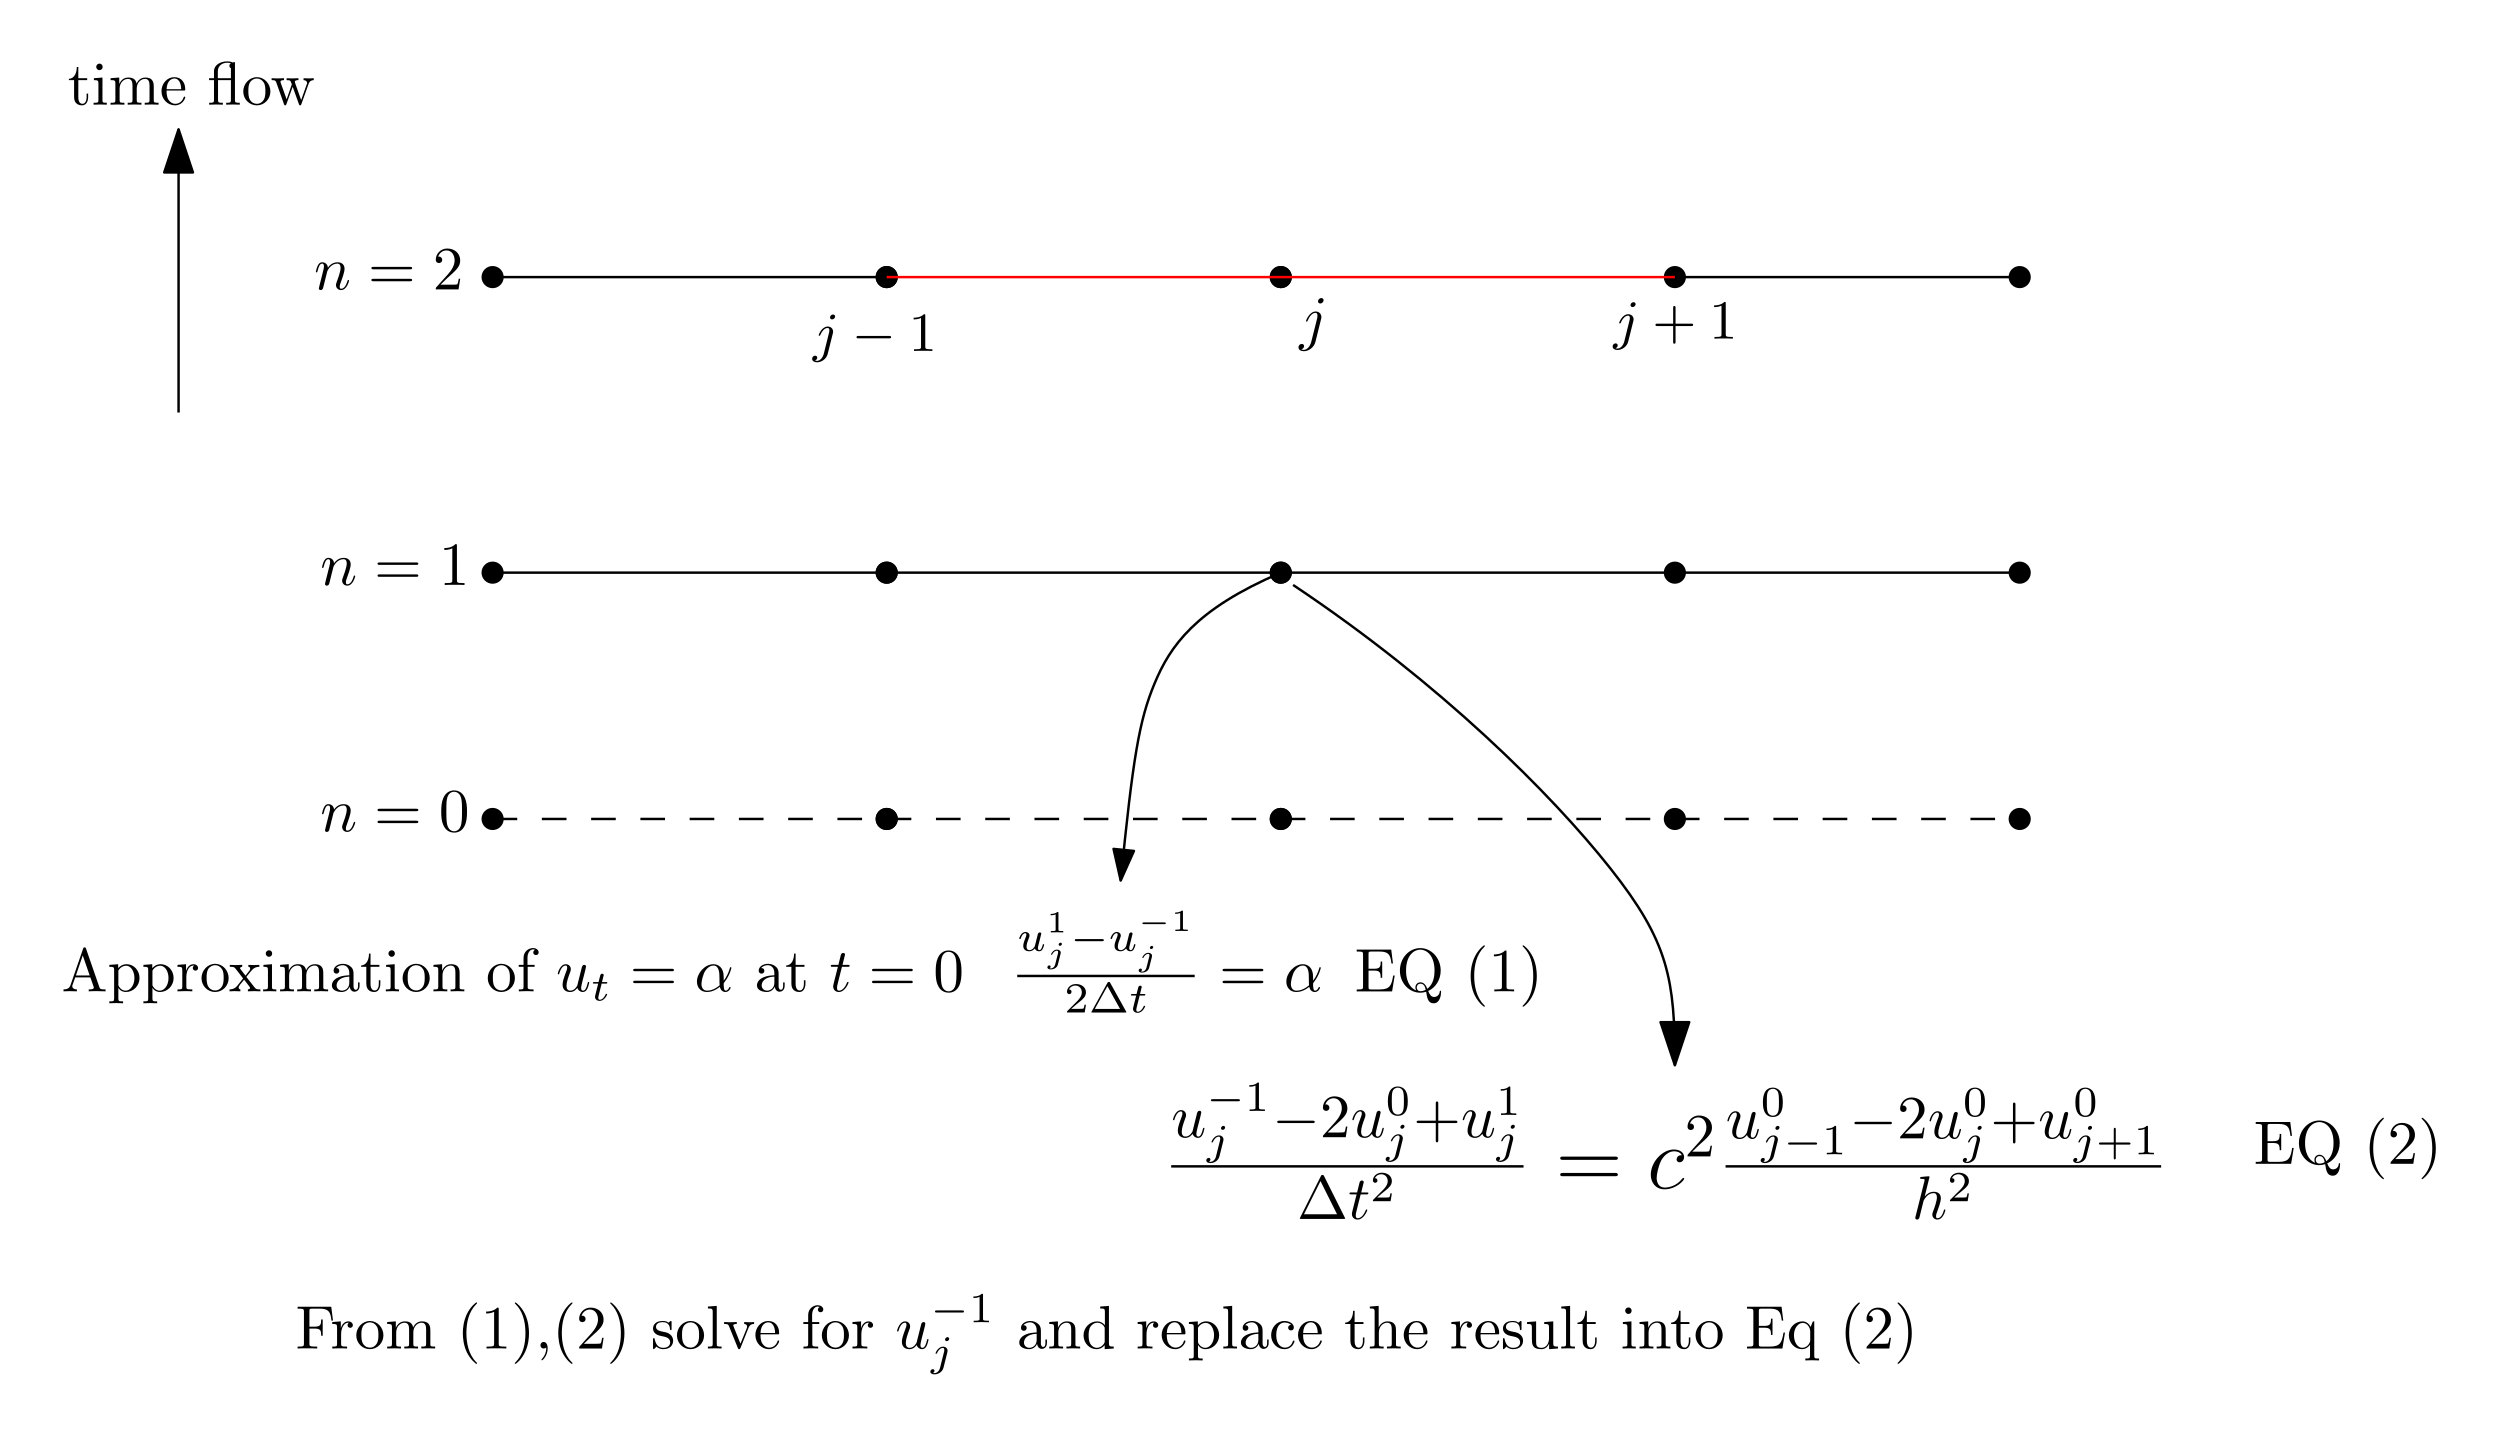 <?xml version="1.0" encoding="UTF-8"?>
<svg width="406pt" height="234pt" version="1.1" viewBox="0 0 406 234" xmlns="http://www.w3.org/2000/svg" xmlns:xlink="http://www.w3.org/1999/xlink">
 <defs>
  <symbol id="glyph0-1" overflow="visible">
   <path d="m3.953-6.234c0-0.188-0.141-0.359-0.375-0.359s-0.531 0.234-0.531 0.531c0 0.203 0.141 0.359 0.375 0.359 0.266 0 0.531-0.266 0.531-0.531zm-2 6.734c-0.188 0.75-0.672 1.328-1.219 1.328-0.062 0-0.219 0-0.391-0.094 0.297-0.062 0.438-0.328 0.438-0.531 0-0.156-0.109-0.344-0.375-0.344-0.25 0-0.531 0.203-0.531 0.562 0 0.406 0.391 0.625 0.875 0.625 0.703 0 1.625-0.531 1.875-1.516l0.906-3.656c0.062-0.188 0.062-0.328 0.062-0.359 0-0.578-0.422-0.922-0.922-0.922-1.016 0-1.578 1.453-1.578 1.531 0 0.109 0.094 0.109 0.109 0.109 0.094 0 0.109-0.016 0.188-0.203 0.25-0.609 0.703-1.219 1.25-1.219 0.141 0 0.312 0.047 0.312 0.453 0 0.234-0.016 0.344-0.062 0.516z"/>
  </symbol>
  <symbol id="glyph0-2" overflow="visible">
   <path d="m0.875-0.594c-0.031 0.156-0.094 0.391-0.094 0.438 0 0.172 0.141 0.266 0.297 0.266 0.125 0 0.297-0.078 0.375-0.281 0-0.016 0.125-0.484 0.188-0.734l0.219-0.891c0.047-0.234 0.109-0.453 0.172-0.672 0.031-0.172 0.109-0.469 0.125-0.5 0.141-0.312 0.672-1.219 1.625-1.219 0.453 0 0.531 0.375 0.531 0.703 0 0.609-0.484 1.891-0.641 2.312-0.094 0.234-0.109 0.359-0.109 0.469 0 0.469 0.359 0.812 0.828 0.812 0.938 0 1.297-1.453 1.297-1.531 0-0.109-0.078-0.109-0.109-0.109-0.109 0-0.109 0.031-0.156 0.188-0.203 0.672-0.531 1.234-1.016 1.234-0.172 0-0.234-0.094-0.234-0.328 0-0.25 0.078-0.484 0.172-0.703 0.188-0.531 0.609-1.625 0.609-2.203 0-0.656-0.422-1.062-1.141-1.062-0.906 0-1.391 0.641-1.562 0.875-0.047-0.562-0.453-0.875-0.922-0.875-0.453 0-0.641 0.391-0.734 0.562-0.172 0.344-0.297 0.938-0.297 0.969 0 0.109 0.094 0.109 0.109 0.109 0.109 0 0.109-0.016 0.172-0.234 0.172-0.703 0.375-1.188 0.734-1.188 0.188 0 0.297 0.125 0.297 0.453 0 0.219-0.031 0.328-0.156 0.844z"/>
  </symbol>
  <symbol id="glyph0-3" overflow="visible">
   <path d="m4.75-2.359c0-1.562-0.922-2.047-1.656-2.047-1.375 0-2.688 1.422-2.688 2.828 0 0.938 0.594 1.688 1.625 1.688 0.625 0 1.344-0.234 2.094-0.844 0.125 0.531 0.453 0.844 0.906 0.844 0.531 0 0.844-0.547 0.844-0.703 0-0.078-0.062-0.109-0.125-0.109s-0.094 0.031-0.125 0.109c-0.188 0.484-0.547 0.484-0.562 0.484-0.312 0-0.312-0.781-0.312-1.016 0-0.203 0-0.234 0.109-0.344 0.938-1.188 1.141-2.344 1.141-2.344 0-0.031-0.016-0.109-0.125-0.109-0.094 0-0.094 0.031-0.141 0.219-0.188 0.625-0.516 1.375-0.984 1.969zm-0.656 1.375c-0.891 0.766-1.656 0.875-2.047 0.875-0.594 0-0.906-0.453-0.906-1.094 0-0.484 0.266-1.562 0.578-2.062 0.469-0.734 1.016-0.922 1.359-0.922 0.984 0 0.984 1.312 0.984 2.078 0 0.375 0 0.953 0.031 1.125z"/>
  </symbol>
  <symbol id="glyph0-4" overflow="visible">
   <path d="m3.484-0.562c0.109 0.406 0.469 0.672 0.891 0.672 0.344 0 0.578-0.234 0.734-0.547 0.172-0.359 0.297-0.969 0.297-0.984 0-0.109-0.078-0.109-0.109-0.109-0.109 0-0.109 0.047-0.141 0.188-0.141 0.562-0.328 1.234-0.75 1.234-0.203 0-0.312-0.125-0.312-0.453 0-0.219 0.125-0.688 0.203-1.047l0.281-1.078c0.031-0.141 0.125-0.516 0.172-0.672 0.047-0.234 0.141-0.609 0.141-0.672 0-0.172-0.141-0.266-0.281-0.266-0.047 0-0.312 0.016-0.391 0.344-0.188 0.734-0.625 2.484-0.75 3-0.016 0.047-0.406 0.844-1.141 0.844-0.516 0-0.609-0.453-0.609-0.812 0-0.562 0.281-1.344 0.531-2.031 0.125-0.312 0.172-0.453 0.172-0.641 0-0.438-0.312-0.812-0.812-0.812-0.953 0-1.312 1.453-1.312 1.531 0 0.109 0.094 0.109 0.109 0.109 0.109 0 0.109-0.031 0.156-0.188 0.25-0.859 0.641-1.234 1.016-1.234 0.094 0 0.25 0.016 0.25 0.328 0 0.234-0.109 0.531-0.172 0.672-0.375 1-0.578 1.609-0.578 2.094 0 0.953 0.688 1.203 1.219 1.203 0.656 0 1.016-0.453 1.188-0.672z"/>
  </symbol>
  <symbol id="glyph0-5" overflow="visible">
   <path d="m2.047-3.984h0.938c0.203 0 0.312 0 0.312-0.203 0-0.109-0.109-0.109-0.281-0.109h-0.875c0.359-1.422 0.406-1.609 0.406-1.672 0-0.172-0.125-0.266-0.297-0.266-0.031 0-0.312 0-0.391 0.359l-0.391 1.578h-0.938c-0.203 0-0.297 0-0.297 0.188 0 0.125 0.078 0.125 0.281 0.125h0.875c-0.719 2.828-0.766 3-0.766 3.172 0 0.547 0.375 0.922 0.922 0.922 1.016 0 1.578-1.453 1.578-1.531 0-0.109-0.078-0.109-0.109-0.109-0.094 0-0.109 0.031-0.156 0.141-0.422 1.047-0.953 1.281-1.297 1.281-0.203 0-0.312-0.125-0.312-0.453 0-0.25 0.031-0.312 0.062-0.484z"/>
  </symbol>
  <symbol id="glyph0-6" overflow="visible">
   <path d="m2.859-6.812s0-0.109-0.125-0.109c-0.234 0-0.953 0.078-1.219 0.109-0.078 0-0.188 0.016-0.188 0.188 0 0.125 0.094 0.125 0.234 0.125 0.484 0 0.5 0.062 0.5 0.172l-0.031 0.203-1.438 5.734c-0.047 0.141-0.047 0.156-0.047 0.219 0 0.234 0.203 0.281 0.297 0.281 0.156 0 0.312-0.125 0.359-0.266l0.188-0.75 0.219-0.891c0.062-0.234 0.125-0.453 0.172-0.672 0.016-0.062 0.109-0.391 0.109-0.453 0.031-0.094 0.344-0.641 0.688-0.922 0.219-0.156 0.516-0.344 0.953-0.344 0.422 0 0.531 0.344 0.531 0.703 0 0.531-0.375 1.625-0.609 2.234-0.078 0.219-0.141 0.344-0.141 0.547 0 0.469 0.359 0.812 0.828 0.812 0.938 0 1.297-1.453 1.297-1.531 0-0.109-0.078-0.109-0.109-0.109-0.109 0-0.109 0.031-0.156 0.188-0.141 0.531-0.469 1.234-1.016 1.234-0.172 0-0.234-0.094-0.234-0.328 0-0.25 0.078-0.484 0.172-0.703 0.156-0.438 0.609-1.625 0.609-2.203 0-0.641-0.391-1.062-1.141-1.062-0.625 0-1.109 0.312-1.484 0.766z"/>
  </symbol>
  <symbol id="glyph1-1" overflow="visible">
   <path d="m6.844-3.266c0.156 0 0.344 0 0.344-0.188 0-0.203-0.188-0.203-0.328-0.203h-5.969c-0.141 0-0.328 0-0.328 0.203 0 0.188 0.188 0.188 0.328 0.188zm0.016 1.938c0.141 0 0.328 0 0.328-0.203 0-0.188-0.188-0.188-0.344-0.188h-5.953c-0.141 0-0.328 0-0.328 0.188 0 0.203 0.188 0.203 0.328 0.203z"/>
  </symbol>
  <symbol id="glyph1-2" overflow="visible">
   <path d="m1.266-0.766 1.062-1.031c1.547-1.375 2.141-1.906 2.141-2.906 0-1.141-0.891-1.938-2.109-1.938-1.125 0-1.859 0.922-1.859 1.812 0 0.547 0.5 0.547 0.531 0.547 0.172 0 0.516-0.109 0.516-0.531 0-0.25-0.188-0.516-0.531-0.516-0.078 0-0.094 0-0.125 0.016 0.219-0.656 0.766-1.016 1.344-1.016 0.906 0 1.328 0.812 1.328 1.625 0 0.797-0.484 1.578-1.047 2.203l-1.906 2.125c-0.109 0.109-0.109 0.141-0.109 0.375h3.703l0.266-1.734h-0.234c-0.062 0.297-0.125 0.734-0.234 0.891-0.062 0.078-0.719 0.078-0.938 0.078z"/>
  </symbol>
  <symbol id="glyph1-3" overflow="visible">
   <path d="m2.938-6.375c0-0.25 0-0.266-0.234-0.266-0.625 0.641-1.5 0.641-1.812 0.641v0.312c0.203 0 0.781 0 1.297-0.266v5.172c0 0.359-0.031 0.469-0.922 0.469h-0.312v0.312c0.344-0.031 1.203-0.031 1.609-0.031 0.391 0 1.266 0 1.609 0.031v-0.312h-0.312c-0.906 0-0.922-0.109-0.922-0.469z"/>
  </symbol>
  <symbol id="glyph1-4" overflow="visible">
   <path d="m1.719-3.984h1.438v-0.312h-1.438v-1.828h-0.25c0 0.812-0.297 1.875-1.281 1.922v0.219h0.844v2.75c0 1.219 0.938 1.344 1.297 1.344 0.703 0 0.984-0.703 0.984-1.344v-0.562h-0.25v0.547c0 0.734-0.297 1.109-0.672 1.109-0.672 0-0.672-0.906-0.672-1.078z"/>
  </symbol>
  <symbol id="glyph1-5" overflow="visible">
   <path d="m1.766-4.406-1.391 0.109v0.312c0.641 0 0.734 0.062 0.734 0.547v2.688c0 0.438-0.109 0.438-0.781 0.438v0.312c0.312-0.016 0.859-0.031 1.094-0.031 0.359 0 0.703 0.016 1.047 0.031v-0.312c-0.672 0-0.703-0.047-0.703-0.438zm0.031-1.734c0-0.312-0.234-0.531-0.516-0.531-0.312 0-0.531 0.266-0.531 0.531s0.219 0.531 0.531 0.531c0.281 0 0.516-0.219 0.516-0.531z"/>
  </symbol>
  <symbol id="glyph1-6" overflow="visible">
   <path d="m1.094-3.422v2.672c0 0.438-0.109 0.438-0.781 0.438v0.312c0.359-0.016 0.859-0.031 1.141-0.031 0.25 0 0.766 0.016 1.109 0.031v-0.312c-0.672 0-0.781 0-0.781-0.438v-1.844c0-1.031 0.719-1.594 1.344-1.594 0.641 0 0.75 0.531 0.75 1.109v2.328c0 0.438-0.109 0.438-0.781 0.438v0.312c0.344-0.016 0.859-0.031 1.125-0.031 0.25 0 0.781 0.016 1.109 0.031v-0.312c-0.656 0-0.766 0-0.766-0.438v-1.844c0-1.031 0.703-1.594 1.344-1.594 0.625 0 0.734 0.531 0.734 1.109v2.328c0 0.438-0.109 0.438-0.781 0.438v0.312c0.344-0.016 0.859-0.031 1.125-0.031s0.781 0.016 1.125 0.031v-0.312c-0.516 0-0.766 0-0.781-0.297v-1.906c0-0.859 0-1.156-0.312-1.516-0.141-0.172-0.469-0.375-1.047-0.375-0.828 0-1.281 0.594-1.438 0.984-0.141-0.875-0.875-0.984-1.328-0.984-0.734 0-1.203 0.422-1.484 1.047v-1.047l-1.406 0.109v0.312c0.703 0 0.781 0.062 0.781 0.562z"/>
  </symbol>
  <symbol id="glyph1-7" overflow="visible">
   <path d="m1.109-2.516c0.062-1.484 0.906-1.734 1.25-1.734 1.016 0 1.125 1.344 1.125 1.734zm0 0.219h2.781c0.219 0 0.25 0 0.25-0.219 0-0.984-0.547-1.953-1.781-1.953-1.156 0-2.078 1.031-2.078 2.281 0 1.328 1.047 2.297 2.188 2.297 1.219 0 1.672-1.109 1.672-1.297 0-0.094-0.078-0.125-0.141-0.125-0.078 0-0.109 0.062-0.125 0.141-0.344 1.031-1.25 1.031-1.344 1.031-0.5 0-0.891-0.297-1.125-0.672-0.297-0.469-0.297-1.125-0.297-1.484z"/>
  </symbol>
  <symbol id="glyph1-8" overflow="visible">
   <path d="m3.812-3.984v3.234c0 0.438-0.109 0.438-0.766 0.438v0.312c0.328-0.016 0.844-0.031 1.094-0.031s0.75 0.016 1.109 0.031v-0.312c-0.672 0-0.781 0-0.781-0.438v-6.172l-0.359 0.062c-0.031 0-0.047-0.016-0.078-0.031-0.328-0.141-0.734-0.141-0.844-0.141-1.047 0-2.125 0.562-2.125 1.594v1.141h-0.797v0.312h0.797v3.234c0 0.438-0.109 0.438-0.781 0.438v0.312c0.328-0.016 0.859-0.031 1.109-0.031s0.734 0.016 1.109 0.031v-0.312c-0.672 0-0.781 0-0.781-0.438v-3.234zm0-0.312h-2.125v-1.125c0-0.922 0.75-1.391 1.5-1.391 0.078 0 0.344 0 0.625 0.094-0.078 0.047-0.25 0.141-0.25 0.406 0 0.172 0.094 0.328 0.25 0.375z"/>
  </symbol>
  <symbol id="glyph1-9" overflow="visible">
   <path d="m4.688-2.141c0-1.266-0.984-2.328-2.188-2.328-1.25 0-2.219 1.094-2.219 2.328 0 1.297 1.031 2.25 2.203 2.25 1.203 0 2.203-0.984 2.203-2.25zm-2.188 2c-0.438 0-0.875-0.203-1.141-0.672-0.25-0.438-0.25-1.047-0.25-1.406 0-0.391 0-0.922 0.234-1.359 0.266-0.453 0.734-0.672 1.141-0.672 0.438 0 0.859 0.219 1.125 0.656 0.266 0.422 0.266 1 0.266 1.375 0 0.359 0 0.906-0.219 1.344-0.234 0.453-0.672 0.734-1.156 0.734z"/>
  </symbol>
  <symbol id="glyph1-10" overflow="visible">
   <path d="m6.172-3.344c0.172-0.5 0.484-0.641 0.844-0.641v-0.312c-0.234 0.016-0.516 0.031-0.734 0.031-0.297 0-0.734-0.016-0.922-0.031v0.312c0.359 0 0.578 0.188 0.578 0.469 0 0.062 0 0.094-0.062 0.219l-0.906 2.547-0.984-2.781c-0.031-0.125-0.047-0.141-0.047-0.188 0-0.266 0.391-0.266 0.594-0.266v-0.312c-0.297 0.016-0.797 0.031-1.047 0.031-0.297 0-0.578-0.016-0.875-0.031v0.312c0.359 0 0.516 0.016 0.625 0.141 0.047 0.062 0.156 0.359 0.219 0.547l-0.844 2.422-0.953-2.656c-0.047-0.125-0.047-0.141-0.047-0.188 0-0.266 0.391-0.266 0.578-0.266v-0.312c-0.297 0.016-0.859 0.031-1.078 0.031-0.047 0-0.578-0.016-0.938-0.031v0.312c0.5 0 0.625 0.031 0.75 0.344l1.25 3.531c0.047 0.141 0.078 0.219 0.203 0.219 0.141 0 0.156-0.062 0.203-0.203l1.016-2.812 1.016 2.828c0.031 0.109 0.062 0.188 0.203 0.188 0.125 0 0.156-0.094 0.188-0.188z"/>
  </symbol>
  <symbol id="glyph1-11" overflow="visible">
   <path d="m4.578-3.188c0-0.797-0.047-1.594-0.391-2.328-0.453-0.969-1.281-1.125-1.688-1.125-0.609 0-1.328 0.266-1.75 1.188-0.312 0.688-0.359 1.469-0.359 2.266 0 0.75 0.031 1.641 0.453 2.406 0.422 0.797 1.156 1 1.641 1 0.531 0 1.297-0.203 1.734-1.156 0.312-0.688 0.359-1.469 0.359-2.25zm-2.094 3.188c-0.391 0-0.984-0.25-1.156-1.203-0.109-0.594-0.109-1.516-0.109-2.109 0-0.641 0-1.297 0.078-1.828 0.188-1.188 0.938-1.281 1.188-1.281 0.328 0 0.984 0.188 1.172 1.172 0.109 0.562 0.109 1.312 0.109 1.938 0 0.75 0 1.422-0.109 2.062-0.156 0.953-0.719 1.25-1.172 1.25z"/>
  </symbol>
  <symbol id="glyph1-12" overflow="visible">
   <path d="m3.969-6.938c-0.047-0.125-0.078-0.203-0.234-0.203s-0.188 0.062-0.234 0.203l-2.062 5.953c-0.188 0.516-0.578 0.672-1.125 0.672v0.312c0.234-0.016 0.672-0.031 1.016-0.031 0.312 0 0.828 0.016 1.156 0.031v-0.312c-0.5 0-0.75-0.25-0.75-0.5 0-0.031 0.016-0.141 0.016-0.156l0.469-1.297h2.453l0.531 1.516c0.016 0.047 0.031 0.109 0.031 0.141 0 0.297-0.562 0.297-0.828 0.297v0.312c0.359-0.031 1.062-0.031 1.438-0.031 0.422 0 0.891 0.016 1.297 0.031v-0.312h-0.172c-0.594 0-0.734-0.062-0.844-0.391zm-0.531 1.109 1.125 3.25h-2.234z"/>
  </symbol>
  <symbol id="glyph1-13" overflow="visible">
   <path d="m1.719-3.75v-0.656l-1.438 0.109v0.312c0.703 0 0.781 0.062 0.781 0.5v4.656c0 0.453-0.109 0.453-0.781 0.453v0.312c0.344-0.016 0.859-0.031 1.109-0.031 0.281 0 0.781 0.016 1.125 0.031v-0.312c-0.656 0-0.766 0-0.766-0.453v-1.766c0.047 0.172 0.469 0.703 1.219 0.703 1.188 0 2.219-0.984 2.219-2.266 0-1.266-0.953-2.25-2.078-2.25-0.781 0-1.203 0.438-1.391 0.656zm0.031 2.609v-2.219c0.281-0.516 0.766-0.797 1.281-0.797 0.734 0 1.328 0.875 1.328 2 0 1.203-0.688 2.047-1.422 2.047-0.406 0-0.781-0.203-1.047-0.609-0.141-0.203-0.141-0.219-0.141-0.422z"/>
  </symbol>
  <symbol id="glyph1-14" overflow="visible">
   <path d="m1.672-3.312v-1.094l-1.391 0.109v0.312c0.703 0 0.781 0.062 0.781 0.562v2.672c0 0.438-0.109 0.438-0.781 0.438v0.312c0.391-0.016 0.859-0.031 1.141-0.031 0.391 0 0.859 0 1.266 0.031v-0.312h-0.219c-0.734 0-0.75-0.109-0.75-0.469v-1.531c0-0.984 0.422-1.875 1.172-1.875 0.062 0 0.094 0 0.109 0.016-0.031 0-0.234 0.125-0.234 0.391s0.219 0.422 0.438 0.422c0.172 0 0.422-0.125 0.422-0.438s-0.312-0.609-0.734-0.609c-0.734 0-1.094 0.672-1.219 1.094z"/>
  </symbol>
  <symbol id="glyph1-15" overflow="visible">
   <path d="m2.859-2.344c0.297-0.375 0.672-0.859 0.922-1.125 0.312-0.359 0.719-0.516 1.188-0.516v-0.312c-0.266 0.016-0.562 0.031-0.828 0.031-0.297 0-0.828-0.016-0.953-0.031v0.312c0.219 0.016 0.297 0.141 0.297 0.312 0 0.156-0.109 0.281-0.156 0.344l-0.609 0.781-0.781-1.016c-0.094-0.094-0.094-0.109-0.094-0.172 0-0.156 0.156-0.25 0.344-0.25v-0.312c-0.25 0.016-0.906 0.031-1.078 0.031-0.203 0-0.672-0.016-0.938-0.031v0.312c0.703 0 0.703 0 1.172 0.609l0.984 1.281-0.938 1.188c-0.469 0.578-1.062 0.594-1.266 0.594v0.312c0.25-0.016 0.562-0.031 0.828-0.031 0.281 0 0.703 0.016 0.938 0.031v-0.312c-0.219-0.031-0.281-0.156-0.281-0.312 0-0.219 0.281-0.547 0.891-1.266l0.766 1c0.078 0.109 0.203 0.266 0.203 0.328 0 0.094-0.094 0.25-0.359 0.25v0.312c0.297-0.016 0.859-0.031 1.078-0.031 0.266 0 0.656 0.016 0.953 0.031v-0.312c-0.531 0-0.719-0.016-0.938-0.312z"/>
  </symbol>
  <symbol id="glyph1-16" overflow="visible">
   <path d="m3.312-0.75c0.047 0.391 0.312 0.812 0.781 0.812 0.219 0 0.828-0.141 0.828-0.953v-0.562h-0.25v0.562c0 0.578-0.25 0.641-0.359 0.641-0.328 0-0.375-0.453-0.375-0.5v-1.984c0-0.422 0-0.812-0.359-1.188-0.391-0.391-0.891-0.547-1.359-0.547-0.828 0-1.516 0.469-1.516 1.125 0 0.297 0.203 0.469 0.469 0.469 0.281 0 0.453-0.203 0.453-0.453 0-0.125-0.047-0.453-0.516-0.453 0.281-0.359 0.766-0.469 1.078-0.469 0.5 0 1.062 0.391 1.062 1.281v0.359c-0.516 0.031-1.203 0.062-1.828 0.359-0.75 0.344-1 0.859-1 1.297 0 0.812 0.969 1.062 1.594 1.062 0.656 0 1.109-0.406 1.297-0.859zm-0.062-1.641v1c0 0.938-0.719 1.281-1.172 1.281-0.484 0-0.891-0.344-0.891-0.844 0-0.547 0.422-1.375 2.062-1.438z"/>
  </symbol>
  <symbol id="glyph1-17" overflow="visible">
   <path d="m1.094-3.422v2.672c0 0.438-0.109 0.438-0.781 0.438v0.312c0.359-0.016 0.859-0.031 1.141-0.031 0.25 0 0.766 0.016 1.109 0.031v-0.312c-0.672 0-0.781 0-0.781-0.438v-1.844c0-1.031 0.719-1.594 1.344-1.594 0.641 0 0.75 0.531 0.75 1.109v2.328c0 0.438-0.109 0.438-0.781 0.438v0.312c0.344-0.016 0.859-0.031 1.125-0.031 0.25 0 0.781 0.016 1.109 0.031v-0.312c-0.516 0-0.766 0-0.766-0.297v-1.906c0-0.859 0-1.156-0.312-1.516-0.141-0.172-0.469-0.375-1.047-0.375-0.734 0-1.203 0.422-1.484 1.047v-1.047l-1.406 0.109v0.312c0.703 0 0.781 0.062 0.781 0.562z"/>
  </symbol>
  <symbol id="glyph1-18" overflow="visible">
   <path d="m1.75-4.297v-1.156c0-0.875 0.469-1.359 0.906-1.359 0.031 0 0.188 0 0.328 0.078-0.109 0.031-0.297 0.172-0.297 0.422 0 0.219 0.156 0.422 0.438 0.422s0.438-0.203 0.438-0.438c0-0.375-0.375-0.703-0.906-0.703-0.688 0-1.547 0.531-1.547 1.594v1.141h-0.781v0.312h0.781v3.234c0 0.438-0.109 0.438-0.766 0.438v0.312c0.391-0.016 0.859-0.031 1.125-0.031 0.406 0 0.875 0 1.266 0.031v-0.312h-0.203c-0.734 0-0.75-0.109-0.75-0.469v-3.203h1.125v-0.312z"/>
  </symbol>
  <symbol id="glyph1-19" overflow="visible">
   <path d="m1.359-0.781c0 0.359-0.031 0.469-0.797 0.469h-0.234v0.312h5.75l0.422-2.578h-0.25c-0.25 1.547-0.484 2.266-2.188 2.266h-1.328c-0.469 0-0.484-0.062-0.484-0.391v-2.672h0.891c0.969 0 1.078 0.328 1.078 1.172h0.25v-2.641h-0.25c0 0.859-0.109 1.172-1.078 1.172h-0.891v-2.406c0-0.328 0.016-0.391 0.484-0.391h1.281c1.531 0 1.797 0.547 1.953 1.938h0.25l-0.281-2.25h-5.609v0.312h0.234c0.766 0 0.797 0.109 0.797 0.469z"/>
  </symbol>
  <symbol id="glyph1-20" overflow="visible">
   <path d="m3.203-0.156c-0.531-0.203-1.641-0.938-1.641-3.219 0-2.594 1.391-3.406 2.312-3.406 0.953 0 2.312 0.859 2.312 3.406 0 0.766-0.109 2.172-1.172 2.953-0.219-0.562-0.547-1.047-1.125-1.047-0.516 0-0.812 0.422-0.812 0.828 0 0.266 0.125 0.469 0.125 0.484zm1.547-0.109c-0.328 0.203-0.656 0.234-0.875 0.234-0.5 0-0.578-0.453-0.578-0.609 0-0.281 0.203-0.609 0.594-0.609 0.531 0 0.75 0.406 0.859 0.984zm0.406 0.203c1.188-0.531 2.031-1.812 2.031-3.312 0-2.031-1.5-3.656-3.312-3.656-1.797 0-3.312 1.594-3.312 3.656 0 2.016 1.5 3.594 3.312 3.594 0.312 0 0.656-0.062 0.953-0.156 0.141 0.953 0.281 1.875 1.219 1.875 1.016 0 1.203-1.328 1.203-1.844 0-0.094 0-0.203-0.109-0.203-0.094 0-0.109 0.078-0.109 0.172-0.062 0.547-0.484 0.844-0.906 0.844-0.469 0-0.719-0.344-0.969-0.969z"/>
  </symbol>
  <symbol id="glyph1-21" overflow="visible">
   <path d="m3.297 2.391c0-0.031 0-0.047-0.172-0.219-1.234-1.25-1.562-3.141-1.562-4.672 0-1.734 0.375-3.469 1.609-4.703 0.125-0.125 0.125-0.141 0.125-0.172 0-0.078-0.031-0.109-0.094-0.109-0.109 0-1 0.688-1.594 1.953-0.5 1.094-0.625 2.203-0.625 3.031 0 0.781 0.109 1.984 0.656 3.125 0.609 1.219 1.453 1.875 1.562 1.875 0.062 0 0.094-0.031 0.094-0.109z"/>
  </symbol>
  <symbol id="glyph1-22" overflow="visible">
   <path d="m2.875-2.5c0-0.766-0.109-1.969-0.656-3.109-0.594-1.219-1.453-1.875-1.547-1.875-0.062 0-0.109 0.047-0.109 0.109 0 0.031 0 0.047 0.188 0.234 0.984 0.984 1.547 2.562 1.547 4.641 0 1.719-0.359 3.469-1.594 4.719-0.141 0.125-0.141 0.141-0.141 0.172 0 0.062 0.047 0.109 0.109 0.109 0.094 0 1-0.688 1.578-1.953 0.516-1.094 0.625-2.203 0.625-3.047z"/>
  </symbol>
  <symbol id="glyph1-23" overflow="visible">
   <path d="m4.078-2.297h2.781c0.141 0 0.328 0 0.328-0.203 0-0.188-0.188-0.188-0.328-0.188h-2.781v-2.797c0-0.141 0-0.328-0.203-0.328s-0.203 0.188-0.203 0.328v2.797h-2.781c-0.141 0-0.328 0-0.328 0.188 0 0.203 0.188 0.203 0.328 0.203h2.781v2.797c0 0.141 0 0.328 0.203 0.328s0.203-0.188 0.203-0.328z"/>
  </symbol>
  <symbol id="glyph1-24" overflow="visible">
   <path d="m4.406-6.953c-0.062-0.141-0.094-0.188-0.266-0.188-0.156 0-0.188 0.047-0.25 0.188l-3.375 6.75c-0.047 0.094-0.047 0.109-0.047 0.125 0 0.078 0.062 0.078 0.219 0.078h6.922c0.156 0 0.219 0 0.219-0.078 0-0.016 0-0.031-0.047-0.125zm-0.578 0.812 2.688 5.391h-5.375z"/>
  </symbol>
  <symbol id="glyph1-25" overflow="visible">
   <path d="m5.797-6.781h-5.469v0.312h0.234c0.766 0 0.797 0.109 0.797 0.469v5.219c0 0.359-0.031 0.469-0.797 0.469h-0.234v0.312c0.344-0.031 1.125-0.031 1.516-0.031 0.406 0 1.312 0 1.672 0.031v-0.312h-0.328c-0.938 0-0.938-0.125-0.938-0.469v-2.453h0.844c0.969 0 1.062 0.312 1.062 1.156h0.25v-2.641h-0.25c0 0.844-0.094 1.172-1.062 1.172h-0.844v-2.531c0-0.328 0.016-0.391 0.484-0.391h1.188c1.5 0 1.75 0.562 1.906 1.938h0.25z"/>
  </symbol>
  <symbol id="glyph1-26" overflow="visible">
   <path d="m2.031-0.016c0-0.625-0.25-1.047-0.641-1.047-0.359 0-0.531 0.281-0.531 0.531 0 0.266 0.172 0.531 0.531 0.531 0.156 0 0.281-0.062 0.375-0.141l0.016-0.016c0.016 0 0.016 0 0.016 0.141 0 0.641-0.266 1.25-0.703 1.719-0.062 0.062-0.078 0.078-0.078 0.109 0 0.078 0.047 0.109 0.094 0.109 0.125 0 0.922-0.781 0.922-1.938z"/>
  </symbol>
  <symbol id="glyph1-27" overflow="visible">
   <path d="m2.078-1.938c0.219 0.047 1.031 0.203 1.031 0.922 0 0.5-0.344 0.906-1.125 0.906-0.844 0-1.203-0.562-1.391-1.422-0.031-0.125-0.031-0.156-0.141-0.156-0.125 0-0.125 0.062-0.125 0.234v1.328c0 0.172 0 0.234 0.109 0.234 0.047 0 0.062-0.016 0.25-0.203 0.016-0.016 0.016-0.031 0.203-0.219 0.438 0.406 0.891 0.422 1.094 0.422 1.141 0 1.609-0.672 1.609-1.391 0-0.516-0.297-0.828-0.422-0.938-0.328-0.328-0.719-0.406-1.141-0.484-0.562-0.109-1.219-0.234-1.219-0.812 0-0.359 0.25-0.766 1.109-0.766 1.094 0 1.156 0.906 1.172 1.203 0 0.094 0.094 0.094 0.109 0.094 0.141 0 0.141-0.047 0.141-0.234v-1.016c0-0.156 0-0.234-0.109-0.234-0.047 0-0.078 0-0.203 0.125-0.031 0.031-0.125 0.125-0.172 0.156-0.375-0.281-0.781-0.281-0.938-0.281-1.219 0-1.594 0.672-1.594 1.234 0 0.344 0.156 0.625 0.422 0.844 0.328 0.25 0.609 0.312 1.328 0.453z"/>
  </symbol>
  <symbol id="glyph1-28" overflow="visible">
   <path d="m1.766-6.922-1.438 0.109v0.312c0.703 0 0.781 0.062 0.781 0.562v5.188c0 0.438-0.109 0.438-0.781 0.438v0.312c0.328-0.016 0.859-0.031 1.109-0.031s0.734 0.016 1.109 0.031v-0.312c-0.672 0-0.781 0-0.781-0.438z"/>
  </symbol>
  <symbol id="glyph1-29" overflow="visible">
   <path d="m4.141-3.312c0.094-0.234 0.266-0.672 0.922-0.672v-0.312c-0.234 0.016-0.516 0.031-0.75 0.031s-0.688-0.016-0.859-0.031v0.312c0.359 0 0.469 0.234 0.469 0.422 0 0.094-0.016 0.141-0.047 0.25l-1.031 2.531-1.109-2.781c-0.062-0.125-0.062-0.141-0.062-0.172 0-0.25 0.391-0.25 0.578-0.25v-0.312c-0.312 0.016-0.859 0.031-1.094 0.031-0.266 0-0.672-0.016-0.969-0.031v0.312c0.625 0 0.672 0.062 0.797 0.359l1.438 3.547c0.062 0.141 0.078 0.188 0.203 0.188 0.141 0 0.172-0.094 0.219-0.188z"/>
  </symbol>
  <symbol id="glyph1-30" overflow="visible">
   <path d="m3.781-0.547v0.656l1.469-0.109v-0.312c-0.688 0-0.781-0.062-0.781-0.562v-6.047l-1.422 0.109v0.312c0.688 0 0.766 0.062 0.766 0.562v2.156c-0.281-0.359-0.719-0.625-1.25-0.625-1.172 0-2.219 0.984-2.219 2.266 0 1.266 0.969 2.25 2.109 2.25 0.641 0 1.078-0.344 1.328-0.656zm0-2.672v2.047c0 0.172 0 0.188-0.109 0.359-0.297 0.484-0.734 0.703-1.172 0.703-0.453 0-0.812-0.266-1.047-0.641-0.25-0.406-0.281-0.969-0.281-1.391 0-0.359 0.016-0.953 0.297-1.406 0.219-0.312 0.594-0.641 1.141-0.641 0.344 0 0.766 0.156 1.062 0.594 0.109 0.172 0.109 0.188 0.109 0.375z"/>
  </symbol>
  <symbol id="glyph1-31" overflow="visible">
   <path d="m1.172-2.172c0-1.625 0.812-2.047 1.344-2.047 0.094 0 0.719 0.016 1.062 0.375-0.406 0.031-0.469 0.328-0.469 0.453 0 0.266 0.188 0.453 0.453 0.453s0.469-0.156 0.469-0.469c0-0.672-0.766-1.062-1.531-1.062-1.25 0-2.156 1.078-2.156 2.312 0 1.281 0.984 2.266 2.141 2.266 1.328 0 1.656-1.203 1.656-1.297s-0.109-0.094-0.141-0.094c-0.078 0-0.109 0.031-0.125 0.094-0.281 0.922-0.938 1.047-1.297 1.047-0.531 0-1.406-0.422-1.406-2.031z"/>
  </symbol>
  <symbol id="glyph1-32" overflow="visible">
   <path d="m1.094-0.75c0 0.438-0.109 0.438-0.781 0.438v0.312c0.359-0.016 0.859-0.031 1.141-0.031 0.25 0 0.766 0.016 1.109 0.031v-0.312c-0.672 0-0.781 0-0.781-0.438v-1.844c0-1.031 0.719-1.594 1.344-1.594 0.641 0 0.75 0.531 0.75 1.109v2.328c0 0.438-0.109 0.438-0.781 0.438v0.312c0.344-0.016 0.859-0.031 1.125-0.031 0.25 0 0.781 0.016 1.109 0.031v-0.312c-0.516 0-0.766 0-0.766-0.297v-1.906c0-0.859 0-1.156-0.312-1.516-0.141-0.172-0.469-0.375-1.047-0.375-0.844 0-1.281 0.594-1.453 0.984v-3.5l-1.438 0.109v0.312c0.703 0 0.781 0.062 0.781 0.562z"/>
  </symbol>
  <symbol id="glyph1-33" overflow="visible">
   <path d="m3.891-0.781v0.891l1.438-0.109v-0.312c-0.688 0-0.766-0.062-0.766-0.562v-3.531l-1.469 0.109v0.312c0.688 0 0.781 0.062 0.781 0.562v1.766c0 0.875-0.484 1.547-1.219 1.547-0.828 0-0.875-0.469-0.875-0.984v-3.312l-1.469 0.109v0.312c0.781 0 0.781 0.031 0.781 0.906v1.5c0 0.781 0 1.688 1.516 1.688 0.562 0 1-0.281 1.281-0.891z"/>
  </symbol>
  <symbol id="glyph1-34" overflow="visible">
   <path d="m3.781-0.609v1.781c0 0.453-0.109 0.453-0.766 0.453v0.312c0.328-0.016 0.859-0.031 1.109-0.031 0.266 0 0.781 0.016 1.125 0.031v-0.312c-0.672 0-0.781 0-0.781-0.453v-5.578h-0.219l-0.375 0.906c-0.125-0.281-0.531-0.906-1.328-0.906-1.156 0-2.203 0.969-2.203 2.266 0 1.25 0.969 2.25 2.125 2.25 0.688 0 1.094-0.422 1.312-0.719zm0.031-2.156v1.406c0 0.328-0.172 0.609-0.391 0.844-0.125 0.141-0.453 0.406-0.922 0.406-0.719 0-1.328-0.891-1.328-2.031 0-1.188 0.688-2.016 1.438-2.016 0.797 0 1.203 0.859 1.203 1.391z"/>
  </symbol>
  <symbol id="glyph2-1" overflow="visible">
   <path d="m3.625-5.594c0-0.172-0.125-0.328-0.344-0.328-0.234 0-0.484 0.203-0.484 0.469 0 0.219 0.172 0.328 0.328 0.328 0.281 0 0.5-0.25 0.5-0.469zm-1.828 6c-0.188 0.766-0.672 1.203-1.109 1.203-0.188 0-0.219-0.016-0.328-0.047 0.172-0.062 0.359-0.25 0.359-0.484 0-0.188-0.156-0.312-0.344-0.312-0.25 0-0.484 0.203-0.484 0.516 0 0.375 0.391 0.562 0.797 0.562 0.656 0 1.516-0.484 1.734-1.375l0.828-3.312c0.047-0.141 0.047-0.281 0.047-0.281 0-0.5-0.375-0.844-0.875-0.844-0.938 0-1.469 1.281-1.469 1.391 0 0.078 0.062 0.109 0.125 0.109 0.094 0 0.109-0.031 0.172-0.203 0.25-0.578 0.688-1.062 1.156-1.062 0.266 0 0.281 0.25 0.281 0.406 0 0.016 0 0.188-0.031 0.281z"/>
  </symbol>
  <symbol id="glyph3-1" overflow="visible">
   <path d="m6.047-2.047c0.172 0 0.344 0 0.344-0.203 0-0.188-0.188-0.188-0.344-0.188h-4.938c-0.156 0-0.344 0-0.344 0.188 0 0.203 0.172 0.203 0.344 0.203z"/>
  </symbol>
  <symbol id="glyph4-1" overflow="visible">
   <path d="m2.719-5.734c0-0.219 0-0.234-0.219-0.234-0.562 0.562-1.391 0.562-1.672 0.562v0.281c0.172 0 0.719 0 1.203-0.234v4.641c0 0.328-0.016 0.438-0.859 0.438h-0.281v0.281c0.312-0.031 1.125-0.031 1.484-0.031 0.375 0 1.172 0 1.5 0.031v-0.281h-0.281c-0.844 0-0.875-0.109-0.875-0.438z"/>
  </symbol>
  <symbol id="glyph4-2" overflow="visible">
   <path d="m6.328-2.047c0.125 0 0.312 0 0.312-0.203 0-0.188-0.172-0.188-0.312-0.188h-2.547v-2.562c0-0.141 0-0.312-0.203-0.312-0.188 0-0.188 0.188-0.188 0.312v2.562h-2.562c-0.125 0-0.312 0-0.312 0.188 0 0.203 0.172 0.203 0.312 0.203h2.562v2.562c0 0.141 0 0.312 0.203 0.312 0.188 0 0.188-0.188 0.188-0.312v-2.562z"/>
  </symbol>
  <symbol id="glyph5-1" overflow="visible">
   <path d="m2.953-1.125c-0.047 0.141-0.109 0.406-0.109 0.406-0.141 0.219-0.422 0.594-0.844 0.594-0.484 0-0.484-0.453-0.484-0.578 0-0.406 0.188-0.906 0.391-1.422 0.047-0.141 0.094-0.234 0.094-0.344 0-0.375-0.312-0.609-0.656-0.609-0.703 0-1.016 0.953-1.016 1.078 0 0.078 0.094 0.078 0.125 0.078 0.094 0 0.094-0.031 0.125-0.109 0.156-0.562 0.469-0.844 0.734-0.844 0.125 0 0.172 0.078 0.172 0.234 0 0.172-0.047 0.312-0.125 0.469-0.375 0.969-0.375 1.172-0.375 1.359 0 0.109 0 0.438 0.266 0.656 0.203 0.172 0.469 0.219 0.719 0.219 0.438 0 0.672-0.234 0.906-0.453 0.156 0.453 0.609 0.453 0.703 0.453 0.234 0 0.422-0.125 0.547-0.359 0.156-0.281 0.25-0.672 0.25-0.703 0-0.094-0.094-0.094-0.109-0.094-0.109 0-0.109 0.031-0.156 0.219-0.094 0.328-0.219 0.75-0.516 0.75-0.172 0-0.234-0.156-0.234-0.344 0-0.109 0.062-0.375 0.109-0.547 0.047-0.188 0.125-0.469 0.156-0.625l0.156-0.625c0.047-0.172 0.125-0.484 0.125-0.516 0-0.141-0.109-0.219-0.234-0.219-0.25 0-0.312 0.203-0.359 0.422z"/>
  </symbol>
  <symbol id="glyph5-2" overflow="visible">
   <path d="m1.719-2.75h0.703c0.141 0 0.219 0 0.219-0.156 0-0.094-0.078-0.094-0.203-0.094h-0.656l0.25-1.031c0.016-0.031 0.031-0.078 0.031-0.094 0-0.141-0.109-0.234-0.25-0.234-0.172 0-0.266 0.125-0.328 0.297-0.047 0.188 0.047-0.156-0.266 1.062h-0.703c-0.125 0-0.219 0-0.219 0.156 0 0.094 0.078 0.094 0.203 0.094h0.656l-0.406 1.641c-0.047 0.172-0.109 0.422-0.109 0.516 0 0.406 0.359 0.656 0.75 0.656 0.781 0 1.219-0.969 1.219-1.062s-0.094-0.094-0.109-0.094c-0.094 0-0.094 0.016-0.156 0.141-0.188 0.438-0.547 0.828-0.922 0.828-0.156 0-0.25-0.094-0.25-0.344 0-0.062 0.031-0.219 0.047-0.281z"/>
  </symbol>
  <symbol id="glyph5-3" overflow="visible">
   <path d="m3.062-4.359c0-0.109-0.094-0.266-0.281-0.266-0.203 0-0.391 0.203-0.391 0.391 0 0.109 0.078 0.266 0.281 0.266 0.188 0 0.391-0.188 0.391-0.391zm-1.484 4.703c-0.109 0.484-0.484 0.875-0.891 0.875-0.094 0-0.172 0-0.25-0.031 0.172-0.094 0.234-0.25 0.234-0.359 0-0.172-0.141-0.25-0.281-0.25-0.203 0-0.391 0.188-0.391 0.406 0 0.266 0.266 0.438 0.688 0.438s1.234-0.25 1.453-1.094l0.625-2.5c0.016-0.078 0.031-0.141 0.031-0.25 0-0.375-0.328-0.656-0.734-0.656-0.781 0-1.219 0.969-1.219 1.078 0 0.078 0.094 0.078 0.109 0.078 0.078 0 0.094-0.016 0.141-0.125 0.172-0.406 0.531-0.828 0.938-0.828 0.172 0 0.234 0.109 0.234 0.344 0 0.078 0 0.172-0.016 0.203z"/>
  </symbol>
  <symbol id="glyph6-1" overflow="visible">
   <path d="m1.984-3.172c0-0.141-0.016-0.141-0.188-0.141-0.344 0.312-0.906 0.312-1 0.312h-0.078v0.219h0.078c0.109 0 0.438-0.016 0.734-0.141v2.5c0 0.141 0 0.203-0.531 0.203h-0.25v0.219c0.266-0.016 0.719-0.016 1-0.016 0.297 0 0.734 0 1.016 0.016v-0.219h-0.25c-0.531 0-0.531-0.062-0.531-0.203z"/>
  </symbol>
  <symbol id="glyph7-1" overflow="visible">
   <path d="m2.547-3.109c0-0.109-0.094-0.219-0.219-0.219-0.156 0-0.312 0.156-0.312 0.297 0 0.125 0.094 0.219 0.219 0.219 0.172 0 0.312-0.156 0.312-0.297zm-1.094 3.328c-0.094 0.391-0.406 0.641-0.703 0.641-0.094 0-0.141-0.016-0.188-0.031 0.125-0.078 0.156-0.203 0.156-0.266 0-0.078-0.062-0.203-0.219-0.203-0.172 0-0.312 0.156-0.312 0.312 0 0.219 0.219 0.344 0.562 0.344s0.984-0.172 1.141-0.781l0.453-1.797c0-0.047 0.016-0.094 0.016-0.156 0-0.281-0.266-0.484-0.609-0.484-0.609 0-0.969 0.672-0.969 0.766 0 0.078 0.078 0.078 0.094 0.078 0.078 0 0.094-0.016 0.109-0.078 0.234-0.484 0.578-0.594 0.75-0.594 0.188 0 0.203 0.172 0.203 0.266 0 0.062 0 0.078-0.016 0.125z"/>
  </symbol>
  <symbol id="glyph8-1" overflow="visible">
   <path d="m5.188-1.578c0.109 0 0.281 0 0.281-0.156 0-0.188-0.172-0.188-0.281-0.188h-4.156c-0.109 0-0.281 0-0.281 0.172s0.156 0.172 0.281 0.172z"/>
  </symbol>
  <symbol id="glyph9-1" overflow="visible">
   <path d="m4.391-1.109c0.078 0 0.203 0 0.203-0.141s-0.125-0.141-0.203-0.141h-3.375c-0.078 0-0.219 0-0.219 0.141s0.141 0.141 0.219 0.141z"/>
  </symbol>
  <symbol id="glyph10-1" overflow="visible">
   <path d="m3.516-1.266h-0.234c-0.016 0.156-0.094 0.562-0.188 0.625-0.047 0.047-0.578 0.047-0.688 0.047h-1.281c0.734-0.641 0.984-0.844 1.391-1.172 0.516-0.406 1-0.844 1-1.5 0-0.844-0.734-1.359-1.625-1.359-0.859 0-1.453 0.609-1.453 1.25 0 0.344 0.297 0.391 0.375 0.391 0.156 0 0.359-0.125 0.359-0.375 0-0.125-0.047-0.375-0.406-0.375 0.219-0.484 0.688-0.641 1.016-0.641 0.703 0 1.062 0.547 1.062 1.109 0 0.609-0.438 1.078-0.656 1.328l-1.672 1.672c-0.078 0.062-0.078 0.078-0.078 0.266h2.875z"/>
  </symbol>
  <symbol id="glyph10-2" overflow="visible">
   <path d="m3.484-4.812c-0.062-0.125-0.078-0.156-0.219-0.156-0.094 0-0.156 0.016-0.219 0.125l-2.578 4.672c-0.047 0.078-0.047 0.094-0.047 0.109 0 0.062 0.062 0.062 0.172 0.062h5.344c0.109 0 0.172 0 0.172-0.062 0-0.016 0-0.031-0.047-0.109zm-0.453 0.531 2.047 3.703h-4.094z"/>
  </symbol>
  <symbol id="glyph10-3" overflow="visible">
   <path d="m2.328-4.438c0-0.188 0-0.188-0.203-0.188-0.453 0.438-1.078 0.438-1.359 0.438v0.25c0.156 0 0.625 0 1-0.188v3.547c0 0.234 0 0.328-0.688 0.328h-0.266v0.25c0.125 0 0.984-0.031 1.234-0.031 0.219 0 1.094 0.031 1.25 0.031v-0.25h-0.266c-0.703 0-0.703-0.094-0.703-0.328z"/>
  </symbol>
  <symbol id="glyph10-4" overflow="visible">
   <path d="m3.594-2.219c0-0.766-0.094-1.328-0.406-1.812-0.219-0.312-0.656-0.594-1.203-0.594-1.625 0-1.625 1.906-1.625 2.406s0 2.359 1.625 2.359c1.609 0 1.609-1.859 1.609-2.359zm-1.609 2.156c-0.328 0-0.75-0.188-0.891-0.75-0.094-0.406-0.094-0.984-0.094-1.5s0-1.047 0.094-1.422c0.156-0.547 0.594-0.703 0.891-0.703 0.375 0 0.734 0.234 0.859 0.641 0.109 0.375 0.125 0.875 0.125 1.484 0 0.516 0 1.031-0.094 1.469-0.141 0.641-0.609 0.781-0.891 0.781z"/>
  </symbol>
  <symbol id="glyph10-5" overflow="visible">
   <path d="m3.219-1.578h2.141c0.094 0 0.25 0 0.25-0.156 0-0.188-0.156-0.188-0.25-0.188h-2.141v-2.141c0-0.078 0-0.25-0.156-0.25-0.172 0-0.172 0.156-0.172 0.25v2.141h-2.141c-0.094 0-0.266 0-0.266 0.172s0.156 0.172 0.266 0.172h2.141v2.141c0 0.094 0 0.266 0.156 0.266 0.172 0 0.172-0.172 0.172-0.266z"/>
  </symbol>
  <symbol id="glyph11-1" overflow="visible">
   <path d="m6.562-2.297c0.172 0 0.359 0 0.359-0.203 0-0.188-0.188-0.188-0.359-0.188h-5.391c-0.172 0-0.344 0-0.344 0.188 0 0.203 0.172 0.203 0.344 0.203z"/>
  </symbol>
  <symbol id="glyph12-1" overflow="visible">
   <path d="m9.688-4.641c0.203 0 0.453 0 0.453-0.266s-0.25-0.266-0.453-0.266h-8.453c-0.203 0-0.453 0-0.453 0.25 0 0.281 0.234 0.281 0.453 0.281zm0 2.656c0.203 0 0.453 0 0.453-0.25 0-0.281-0.25-0.281-0.453-0.281h-8.453c-0.203 0-0.453 0-0.453 0.266s0.234 0.266 0.453 0.266z"/>
  </symbol>
  <symbol id="glyph13-1" overflow="visible">
   <path d="m5.609-5.391c-0.281 0-0.406 0-0.609 0.172-0.078 0.062-0.234 0.281-0.234 0.516 0 0.281 0.219 0.453 0.484 0.453 0.344 0 0.734-0.281 0.734-0.859 0-0.688-0.656-1.219-1.656-1.219-1.875 0-3.75 2.047-3.75 4.094 0 1.25 0.766 2.375 2.234 2.375 1.953 0 3.188-1.516 3.188-1.703 0-0.094-0.094-0.156-0.141-0.156s-0.062 0.016-0.188 0.141c-0.922 1.219-2.281 1.438-2.828 1.438-1 0-1.312-0.859-1.312-1.578 0-0.5 0.25-1.891 0.766-2.875 0.375-0.672 1.141-1.438 2.047-1.438 0.188 0 0.984 0.016 1.266 0.641z"/>
  </symbol>
  <clipPath id="clip1">
   <path d="m210 48h5v9.93h-5z"/>
  </clipPath>
  <clipPath id="clip2">
   <path d="m33 9.082h11v8.918h-11z"/>
  </clipPath>
  <clipPath id="clip3">
   <path d="m10 153.07h28v9.926h-28z"/>
  </clipPath>
  <clipPath id="clip4">
   <path d="m79 153.07h9v8.926h-9z"/>
  </clipPath>
  <clipPath id="clip5">
   <path d="m219 191h4v7.949h-4z"/>
  </clipPath>
  <clipPath id="clip6">
   <path d="m311 191h5v7.949h-5z"/>
  </clipPath>
 </defs>
 <g id="surface1">
  <path transform="matrix(1,0,0,-1,-104,725)" d="m184 632h248" fill="none" stroke="#000" stroke-linejoin="round" stroke-miterlimit="10" stroke-width=".4"/>
  <path d="m81.801 93c0-0.992-0.809-1.801-1.801-1.801s-1.801 0.809-1.801 1.801 0.809 1.801 1.801 1.801 1.801-0.809 1.801-1.801" fill-rule="evenodd"/>
  <path d="m145.8 93c0-0.992-0.809-1.801-1.801-1.801s-1.801 0.809-1.801 1.801 0.809 1.801 1.801 1.801 1.801-0.809 1.801-1.801" fill-rule="evenodd"/>
  <path d="m145.8 93c0-0.992-0.809-1.801-1.801-1.801s-1.801 0.809-1.801 1.801 0.809 1.801 1.801 1.801 1.801-0.809 1.801-1.801" fill-rule="evenodd"/>
  <path d="m209.8 93c0-0.992-0.809-1.801-1.801-1.801s-1.801 0.809-1.801 1.801 0.809 1.801 1.801 1.801 1.801-0.809 1.801-1.801" fill-rule="evenodd"/>
  <path d="m209.8 93c0-0.992-0.809-1.801-1.801-1.801s-1.801 0.809-1.801 1.801 0.809 1.801 1.801 1.801 1.801-0.809 1.801-1.801" fill-rule="evenodd"/>
  <path d="m273.8 93c0-0.992-0.809-1.801-1.801-1.801s-1.801 0.809-1.801 1.801 0.809 1.801 1.801 1.801 1.801-0.809 1.801-1.801" fill-rule="evenodd"/>
  <path d="m81.801 45c0-0.992-0.809-1.801-1.801-1.801s-1.801 0.809-1.801 1.801 0.809 1.801 1.801 1.801 1.801-0.809 1.801-1.801" fill-rule="evenodd"/>
  <path d="m145.8 45c0-0.992-0.809-1.801-1.801-1.801s-1.801 0.809-1.801 1.801 0.809 1.801 1.801 1.801 1.801-0.809 1.801-1.801" fill-rule="evenodd"/>
  <path d="m145.8 45c0-0.992-0.809-1.801-1.801-1.801s-1.801 0.809-1.801 1.801 0.809 1.801 1.801 1.801 1.801-0.809 1.801-1.801" fill-rule="evenodd"/>
  <path d="m209.8 45c0-0.992-0.809-1.801-1.801-1.801s-1.801 0.809-1.801 1.801 0.809 1.801 1.801 1.801 1.801-0.809 1.801-1.801" fill-rule="evenodd"/>
  <path d="m209.8 45c0-0.992-0.809-1.801-1.801-1.801s-1.801 0.809-1.801 1.801 0.809 1.801 1.801 1.801 1.801-0.809 1.801-1.801" fill-rule="evenodd"/>
  <path d="m273.8 45c0-0.992-0.809-1.801-1.801-1.801s-1.801 0.809-1.801 1.801 0.809 1.801 1.801 1.801 1.801-0.809 1.801-1.801" fill-rule="evenodd"/>
  <g clip-path="url(#clip1)">
   <g>
    <use x="211" y="54.993" xlink:href="#glyph0-1"/>
   </g>
  </g>
  <g>
   <use x="51" y="47" xlink:href="#glyph0-2"/>
  </g>
  <g>
   <use x="59.747" y="47" xlink:href="#glyph1-1"/>
  </g>
  <g>
   <use x="70.266" y="47" xlink:href="#glyph1-2"/>
  </g>
  <g>
   <use x="52" y="95" xlink:href="#glyph0-2"/>
  </g>
  <g>
   <use x="60.747" y="95" xlink:href="#glyph1-1"/>
  </g>
  <g>
   <use x="71.266" y="95" xlink:href="#glyph1-3"/>
  </g>
  <path d="m329.8 93c0-0.992-0.809-1.801-1.801-1.801s-1.801 0.809-1.801 1.801 0.809 1.801 1.801 1.801 1.801-0.809 1.801-1.801" fill-rule="evenodd"/>
  <path d="m329.8 45c0-0.992-0.809-1.801-1.801-1.801s-1.801 0.809-1.801 1.801 0.809 1.801 1.801 1.801 1.801-0.809 1.801-1.801" fill-rule="evenodd"/>
  <path transform="matrix(1,0,0,-1,-104,725)" d="m184 680h64" fill="none" stroke="#000" stroke-linejoin="round" stroke-miterlimit="10" stroke-width=".4"/>
  <path transform="matrix(1,0,0,-1,-104,725)" d="m376 680h56" fill="none" stroke="#000" stroke-linejoin="round" stroke-miterlimit="10" stroke-width=".4"/>
  <path transform="matrix(1,0,0,-1,-104,725)" d="m248 680h128" fill="none" stroke="#f00" stroke-linejoin="round" stroke-miterlimit="10" stroke-width=".4"/>
  <path transform="matrix(1,0,0,-1,-104,725)" d="m133 658v46" fill="none" stroke="#000" stroke-linejoin="round" stroke-miterlimit="10" stroke-width=".4"/>
  <path transform="matrix(1,0,0,-1,-104,725)" d="m133 704-2.332-7h4.664z" fill-rule="evenodd" stroke="#000" stroke-linejoin="round" stroke-miterlimit="10" stroke-width=".4"/>
  <g>
   <use x="11" y="17" xlink:href="#glyph1-4"/>
   <use x="14.874" y="17" xlink:href="#glyph1-5"/>
   <use x="17.642" y="17" xlink:href="#glyph1-6"/>
   <use x="25.944" y="17" xlink:href="#glyph1-7"/>
  </g>
  <g clip-path="url(#clip2)">
   <g>
    <use x="33.689" y="17" xlink:href="#glyph1-8"/>
    <use x="39.224" y="17" xlink:href="#glyph1-9"/>
   </g>
  </g>
  <g>
   <use x="43.936" y="17" xlink:href="#glyph1-10"/>
  </g>
  <g>
   <use x="132" y="56.997" xlink:href="#glyph2-1"/>
  </g>
  <g>
   <use x="138.329" y="56.997" xlink:href="#glyph3-1"/>
  </g>
  <g>
   <use x="147.544" y="56.997" xlink:href="#glyph4-1"/>
  </g>
  <g>
   <use x="262" y="54.997" xlink:href="#glyph2-1"/>
  </g>
  <g>
   <use x="268.329" y="54.997" xlink:href="#glyph4-2"/>
  </g>
  <g>
   <use x="277.541" y="54.997" xlink:href="#glyph4-1"/>
  </g>
  <path transform="matrix(1,0,0,-1,-104,725)" d="m184 592h248" fill="none" stroke="#000" stroke-dasharray="4" stroke-linejoin="round" stroke-miterlimit="10" stroke-width=".4"/>
  <path d="m81.801 133c0-0.992-0.809-1.801-1.801-1.801s-1.801 0.809-1.801 1.801 0.809 1.801 1.801 1.801 1.801-0.809 1.801-1.801" fill-rule="evenodd"/>
  <path d="m145.8 133c0-0.992-0.809-1.801-1.801-1.801s-1.801 0.809-1.801 1.801 0.809 1.801 1.801 1.801 1.801-0.809 1.801-1.801" fill-rule="evenodd"/>
  <path d="m145.8 133c0-0.992-0.809-1.801-1.801-1.801s-1.801 0.809-1.801 1.801 0.809 1.801 1.801 1.801 1.801-0.809 1.801-1.801" fill-rule="evenodd"/>
  <path d="m209.8 133c0-0.992-0.809-1.801-1.801-1.801s-1.801 0.809-1.801 1.801 0.809 1.801 1.801 1.801 1.801-0.809 1.801-1.801" fill-rule="evenodd"/>
  <path d="m209.8 133c0-0.992-0.809-1.801-1.801-1.801s-1.801 0.809-1.801 1.801 0.809 1.801 1.801 1.801 1.801-0.809 1.801-1.801" fill-rule="evenodd"/>
  <path d="m273.8 133c0-0.992-0.809-1.801-1.801-1.801s-1.801 0.809-1.801 1.801 0.809 1.801 1.801 1.801 1.801-0.809 1.801-1.801" fill-rule="evenodd"/>
  <g>
   <use x="52" y="135" xlink:href="#glyph0-2"/>
  </g>
  <g>
   <use x="60.747" y="135" xlink:href="#glyph1-1"/>
  </g>
  <g>
   <use x="71.266" y="135" xlink:href="#glyph1-11"/>
  </g>
  <path d="m329.8 133c0-0.992-0.809-1.801-1.801-1.801s-1.801 0.809-1.801 1.801 0.809 1.801 1.801 1.801 1.801-0.809 1.801-1.801" fill-rule="evenodd"/>
  <g>
   <use x="165.196" y="154.426" xlink:href="#glyph5-1"/>
  </g>
  <g>
   <use x="169.906" y="151.419" xlink:href="#glyph6-1"/>
  </g>
  <g>
   <use x="169.906" y="156.418" xlink:href="#glyph7-1"/>
  </g>
  <g>
   <use x="173.794" y="154.426" xlink:href="#glyph8-1"/>
  </g>
  <g>
   <use x="180.021" y="154.426" xlink:href="#glyph5-1"/>
  </g>
  <g>
   <use x="184.731" y="151.193" xlink:href="#glyph9-1"/>
  </g>
  <g>
   <use x="190.128" y="151.193" xlink:href="#glyph6-1"/>
  </g>
  <g>
   <use x="184.731" y="156.937" xlink:href="#glyph7-1"/>
  </g>
  <path transform="matrix(1 0 0 -1 165.2 158.5)" d="m-6.875e-4 9.375e-5h28.82" fill="none" stroke="#000" stroke-linejoin="round" stroke-miterlimit="10" stroke-width=".398"/>
  <g>
   <use x="172.843" y="164.43" xlink:href="#glyph10-1"/>
   <use x="176.815" y="164.43" xlink:href="#glyph10-2"/>
  </g>
  <g>
   <use x="183.359" y="164.43" xlink:href="#glyph5-2"/>
  </g>
  <g>
   <use x="197.979" y="160.994" xlink:href="#glyph1-1"/>
  </g>
  <g>
   <use x="208.495" y="160.994" xlink:href="#glyph0-3"/>
  </g>
  <path transform="matrix(1,0,0,-1,-104,725)" d="m312 632c-14-6-18-12-20.5-18s-3.5-12-5.5-32" fill="none" stroke="#000" stroke-linejoin="round" stroke-miterlimit="10" stroke-width=".4"/>
  <path transform="matrix(1,0,0,-1,-104,725)" d="m286 582 2.152 4.809-3.312 0.332z" fill-rule="evenodd" stroke="#000" stroke-linejoin="round" stroke-miterlimit="10" stroke-width=".4"/>
  <g clip-path="url(#clip3)">
   <g>
    <use x="10" y="160.993" xlink:href="#glyph1-12"/>
    <use x="17.472" y="160.993" xlink:href="#glyph1-13"/>
    <use x="23.007" y="160.993" xlink:href="#glyph1-13"/>
    <use x="28.542" y="160.993" xlink:href="#glyph1-14"/>
    <use x="32.445" y="160.993" xlink:href="#glyph1-9"/>
   </g>
  </g>
  <g>
   <use x="37.147" y="160.993" xlink:href="#glyph1-15"/>
   <use x="42.405" y="160.993" xlink:href="#glyph1-5"/>
   <use x="45.173" y="160.993" xlink:href="#glyph1-6"/>
   <use x="53.475" y="160.993" xlink:href="#glyph1-16"/>
   <use x="58.456" y="160.993" xlink:href="#glyph1-4"/>
   <use x="62.331" y="160.993" xlink:href="#glyph1-5"/>
   <use x="65.098" y="160.993" xlink:href="#glyph1-9"/>
   <use x="70.079" y="160.993" xlink:href="#glyph1-17"/>
  </g>
  <g clip-path="url(#clip4)">
   <g>
    <use x="78.932" y="160.993" xlink:href="#glyph1-9"/>
    <use x="83.914" y="160.993" xlink:href="#glyph1-18"/>
   </g>
  </g>
  <g>
   <use x="90.282" y="160.993" xlink:href="#glyph0-4"/>
  </g>
  <g>
   <use x="95.986" y="162.487" xlink:href="#glyph5-2"/>
  </g>
  <g>
   <use x="102.261" y="160.993" xlink:href="#glyph1-1"/>
  </g>
  <g>
   <use x="112.777" y="160.993" xlink:href="#glyph0-3"/>
  </g>
  <g>
   <use x="122.508" y="160.993" xlink:href="#glyph1-16"/>
   <use x="127.489" y="160.993" xlink:href="#glyph1-4"/>
  </g>
  <g>
   <use x="134.684" y="160.993" xlink:href="#glyph0-5"/>
  </g>
  <g>
   <use x="141.049" y="160.993" xlink:href="#glyph1-1"/>
  </g>
  <g>
   <use x="151.568" y="160.993" xlink:href="#glyph1-11"/>
  </g>
  <g>
   <use x="220" y="160.999" xlink:href="#glyph1-19"/>
   <use x="226.781" y="160.999" xlink:href="#glyph1-20"/>
  </g>
  <g>
   <use x="237.847" y="160.999" xlink:href="#glyph1-21"/>
   <use x="241.721" y="160.999" xlink:href="#glyph1-3"/>
   <use x="246.703" y="160.999" xlink:href="#glyph1-22"/>
  </g>
  <g>
   <use x="190.196" y="184.686" xlink:href="#glyph0-4"/>
  </g>
  <g>
   <use x="195.899" y="180.424" xlink:href="#glyph8-1"/>
  </g>
  <g>
   <use x="202.125" y="180.424" xlink:href="#glyph10-3"/>
  </g>
  <g>
   <use x="195.899" y="187.463" xlink:href="#glyph5-3"/>
  </g>
  <g>
   <use x="206.595" y="184.686" xlink:href="#glyph11-1"/>
  </g>
  <g>
   <use x="214.344" y="184.686" xlink:href="#glyph1-2"/>
  </g>
  <g>
   <use x="219.325" y="184.686" xlink:href="#glyph0-4"/>
  </g>
  <g>
   <use x="225.028" y="181.07" xlink:href="#glyph10-4"/>
  </g>
  <g>
   <use x="225.028" y="187.279" xlink:href="#glyph5-3"/>
  </g>
  <g>
   <use x="229.497" y="184.686" xlink:href="#glyph1-23"/>
  </g>
  <g>
   <use x="237.246" y="184.686" xlink:href="#glyph0-4"/>
  </g>
  <g>
   <use x="242.949" y="181.07" xlink:href="#glyph10-3"/>
  </g>
  <g>
   <use x="242.949" y="187.279" xlink:href="#glyph5-3"/>
  </g>
  <path transform="matrix(1 0 0 -1 190.2 189.42)" d="m-6.875e-4 0.002h57.223" fill="none" stroke="#000" stroke-linejoin="round" stroke-miterlimit="10" stroke-width=".398"/>
  <g>
   <use x="210.622" y="197.95" xlink:href="#glyph1-24"/>
  </g>
  <g clip-path="url(#clip5)">
   <g>
    <use x="218.925" y="197.95" xlink:href="#glyph0-5"/>
   </g>
  </g>
  <g>
   <use x="222.522" y="195.072" xlink:href="#glyph10-1"/>
  </g>
  <g>
   <use x="252.599" y="193.003" xlink:href="#glyph12-1"/>
  </g>
  <g>
   <use x="267.51" y="193.003" xlink:href="#glyph13-1"/>
  </g>
  <g>
   <use x="273.555" y="187.797" xlink:href="#glyph1-2"/>
  </g>
  <g>
   <use x="280.23" y="184.869" xlink:href="#glyph0-4"/>
  </g>
  <g>
   <use x="285.934" y="181.254" xlink:href="#glyph10-4"/>
  </g>
  <g>
   <use x="285.934" y="187.463" xlink:href="#glyph5-3"/>
  </g>
  <g>
   <use x="289.633" y="187.463" xlink:href="#glyph8-1"/>
  </g>
  <g>
   <use x="295.86" y="187.463" xlink:href="#glyph10-3"/>
  </g>
  <g>
   <use x="300.329" y="184.869" xlink:href="#glyph11-1"/>
  </g>
  <g>
   <use x="308.078" y="184.869" xlink:href="#glyph1-2"/>
  </g>
  <g>
   <use x="313.059" y="184.869" xlink:href="#glyph0-4"/>
  </g>
  <g>
   <use x="318.763" y="181.254" xlink:href="#glyph10-4"/>
  </g>
  <g>
   <use x="318.763" y="187.463" xlink:href="#glyph5-3"/>
  </g>
  <g>
   <use x="323.232" y="184.869" xlink:href="#glyph1-23"/>
  </g>
  <g>
   <use x="330.981" y="184.869" xlink:href="#glyph0-4"/>
  </g>
  <g>
   <use x="336.684" y="181.254" xlink:href="#glyph10-4"/>
  </g>
  <g>
   <use x="336.684" y="187.463" xlink:href="#glyph5-3"/>
  </g>
  <g>
   <use x="340.384" y="187.463" xlink:href="#glyph10-5"/>
   <use x="346.5" y="187.463" xlink:href="#glyph10-3"/>
  </g>
  <path transform="matrix(1 0 0 -1 280.23 189.42)" d="m4.6875e-4 0.002h70.738" fill="none" stroke="#000" stroke-linejoin="round" stroke-miterlimit="10" stroke-width=".398"/>
  <g clip-path="url(#clip6)">
   <g>
    <use x="310.495" y="197.95" xlink:href="#glyph0-6"/>
   </g>
  </g>
  <g>
   <use x="316.235" y="195.072" xlink:href="#glyph10-1"/>
  </g>
  <path transform="matrix(1,0,0,-1,-104,725)" d="m314 630c24-16 42-34 51.5-46s10.5-18 10.5-32" fill="none" stroke="#000" stroke-linejoin="round" stroke-miterlimit="10" stroke-width=".4"/>
  <path transform="matrix(1,0,0,-1,-104,725)" d="m376 552 2.332 7h-4.664z" fill-rule="evenodd" stroke="#000" stroke-linejoin="round" stroke-miterlimit="10" stroke-width=".4"/>
  <g>
   <use x="366" y="188.999" xlink:href="#glyph1-19"/>
   <use x="372.781" y="188.999" xlink:href="#glyph1-20"/>
  </g>
  <g>
   <use x="383.847" y="188.999" xlink:href="#glyph1-21"/>
   <use x="387.721" y="188.999" xlink:href="#glyph1-2"/>
   <use x="392.703" y="188.999" xlink:href="#glyph1-22"/>
  </g>
  <g>
   <use x="48" y="218.997" xlink:href="#glyph1-25"/>
  </g>
  <g>
   <use x="53.677" y="218.997" xlink:href="#glyph1-14"/>
   <use x="57.579" y="218.997" xlink:href="#glyph1-9"/>
   <use x="62.56" y="218.997" xlink:href="#glyph1-6"/>
  </g>
  <g>
   <use x="74.18" y="218.997" xlink:href="#glyph1-21"/>
   <use x="78.054" y="218.997" xlink:href="#glyph1-3"/>
   <use x="83.035" y="218.997" xlink:href="#glyph1-22"/>
   <use x="86.91" y="218.997" xlink:href="#glyph1-26"/>
   <use x="89.678" y="218.997" xlink:href="#glyph1-21"/>
   <use x="93.552" y="218.997" xlink:href="#glyph1-2"/>
   <use x="98.533" y="218.997" xlink:href="#glyph1-22"/>
  </g>
  <g>
   <use x="105.725" y="218.997" xlink:href="#glyph1-27"/>
   <use x="109.655" y="218.997" xlink:href="#glyph1-9"/>
   <use x="114.636" y="218.997" xlink:href="#glyph1-28"/>
   <use x="117.403" y="218.997" xlink:href="#glyph1-29"/>
  </g>
  <g>
   <use x="122.393" y="218.997" xlink:href="#glyph1-7"/>
  </g>
  <g>
   <use x="130.138" y="218.997" xlink:href="#glyph1-18"/>
   <use x="133.182" y="218.997" xlink:href="#glyph1-9"/>
   <use x="138.164" y="218.997" xlink:href="#glyph1-14"/>
  </g>
  <g>
   <use x="145.385" y="218.997" xlink:href="#glyph0-4"/>
  </g>
  <g>
   <use x="151.088" y="214.735" xlink:href="#glyph8-1"/>
  </g>
  <g>
   <use x="157.315" y="214.735" xlink:href="#glyph10-3"/>
  </g>
  <g>
   <use x="151.088" y="221.774" xlink:href="#glyph5-3"/>
  </g>
  <g>
   <use x="165.105" y="218.997" xlink:href="#glyph1-16"/>
   <use x="170.086" y="218.997" xlink:href="#glyph1-17"/>
   <use x="175.622" y="218.997" xlink:href="#glyph1-30"/>
  </g>
  <g>
   <use x="184.474" y="218.997" xlink:href="#glyph1-14"/>
   <use x="188.377" y="218.997" xlink:href="#glyph1-7"/>
   <use x="192.804" y="218.997" xlink:href="#glyph1-13"/>
   <use x="198.339" y="218.997" xlink:href="#glyph1-28"/>
   <use x="201.107" y="218.997" xlink:href="#glyph1-16"/>
   <use x="206.088" y="218.997" xlink:href="#glyph1-31"/>
   <use x="210.516" y="218.997" xlink:href="#glyph1-7"/>
  </g>
  <g>
   <use x="218.27" y="218.997" xlink:href="#glyph1-4"/>
   <use x="222.145" y="218.997" xlink:href="#glyph1-32"/>
   <use x="227.68" y="218.997" xlink:href="#glyph1-7"/>
  </g>
  <g>
   <use x="235.425" y="218.997" xlink:href="#glyph1-14"/>
   <use x="239.327" y="218.997" xlink:href="#glyph1-7"/>
   <use x="243.755" y="218.997" xlink:href="#glyph1-27"/>
   <use x="247.684" y="218.997" xlink:href="#glyph1-33"/>
   <use x="253.219" y="218.997" xlink:href="#glyph1-28"/>
   <use x="255.987" y="218.997" xlink:href="#glyph1-4"/>
  </g>
  <g>
   <use x="263.179" y="218.997" xlink:href="#glyph1-5"/>
   <use x="265.946" y="218.997" xlink:href="#glyph1-17"/>
  </g>
  <g>
   <use x="271.203" y="218.997" xlink:href="#glyph1-4"/>
   <use x="275.077" y="218.997" xlink:href="#glyph1-9"/>
  </g>
  <g>
   <use x="283.386" y="218.997" xlink:href="#glyph1-19"/>
   <use x="290.167" y="218.997" xlink:href="#glyph1-34"/>
  </g>
  <g>
   <use x="298.742" y="218.997" xlink:href="#glyph1-21"/>
   <use x="302.617" y="218.997" xlink:href="#glyph1-2"/>
   <use x="307.598" y="218.997" xlink:href="#glyph1-22"/>
  </g>
 </g>
</svg>
